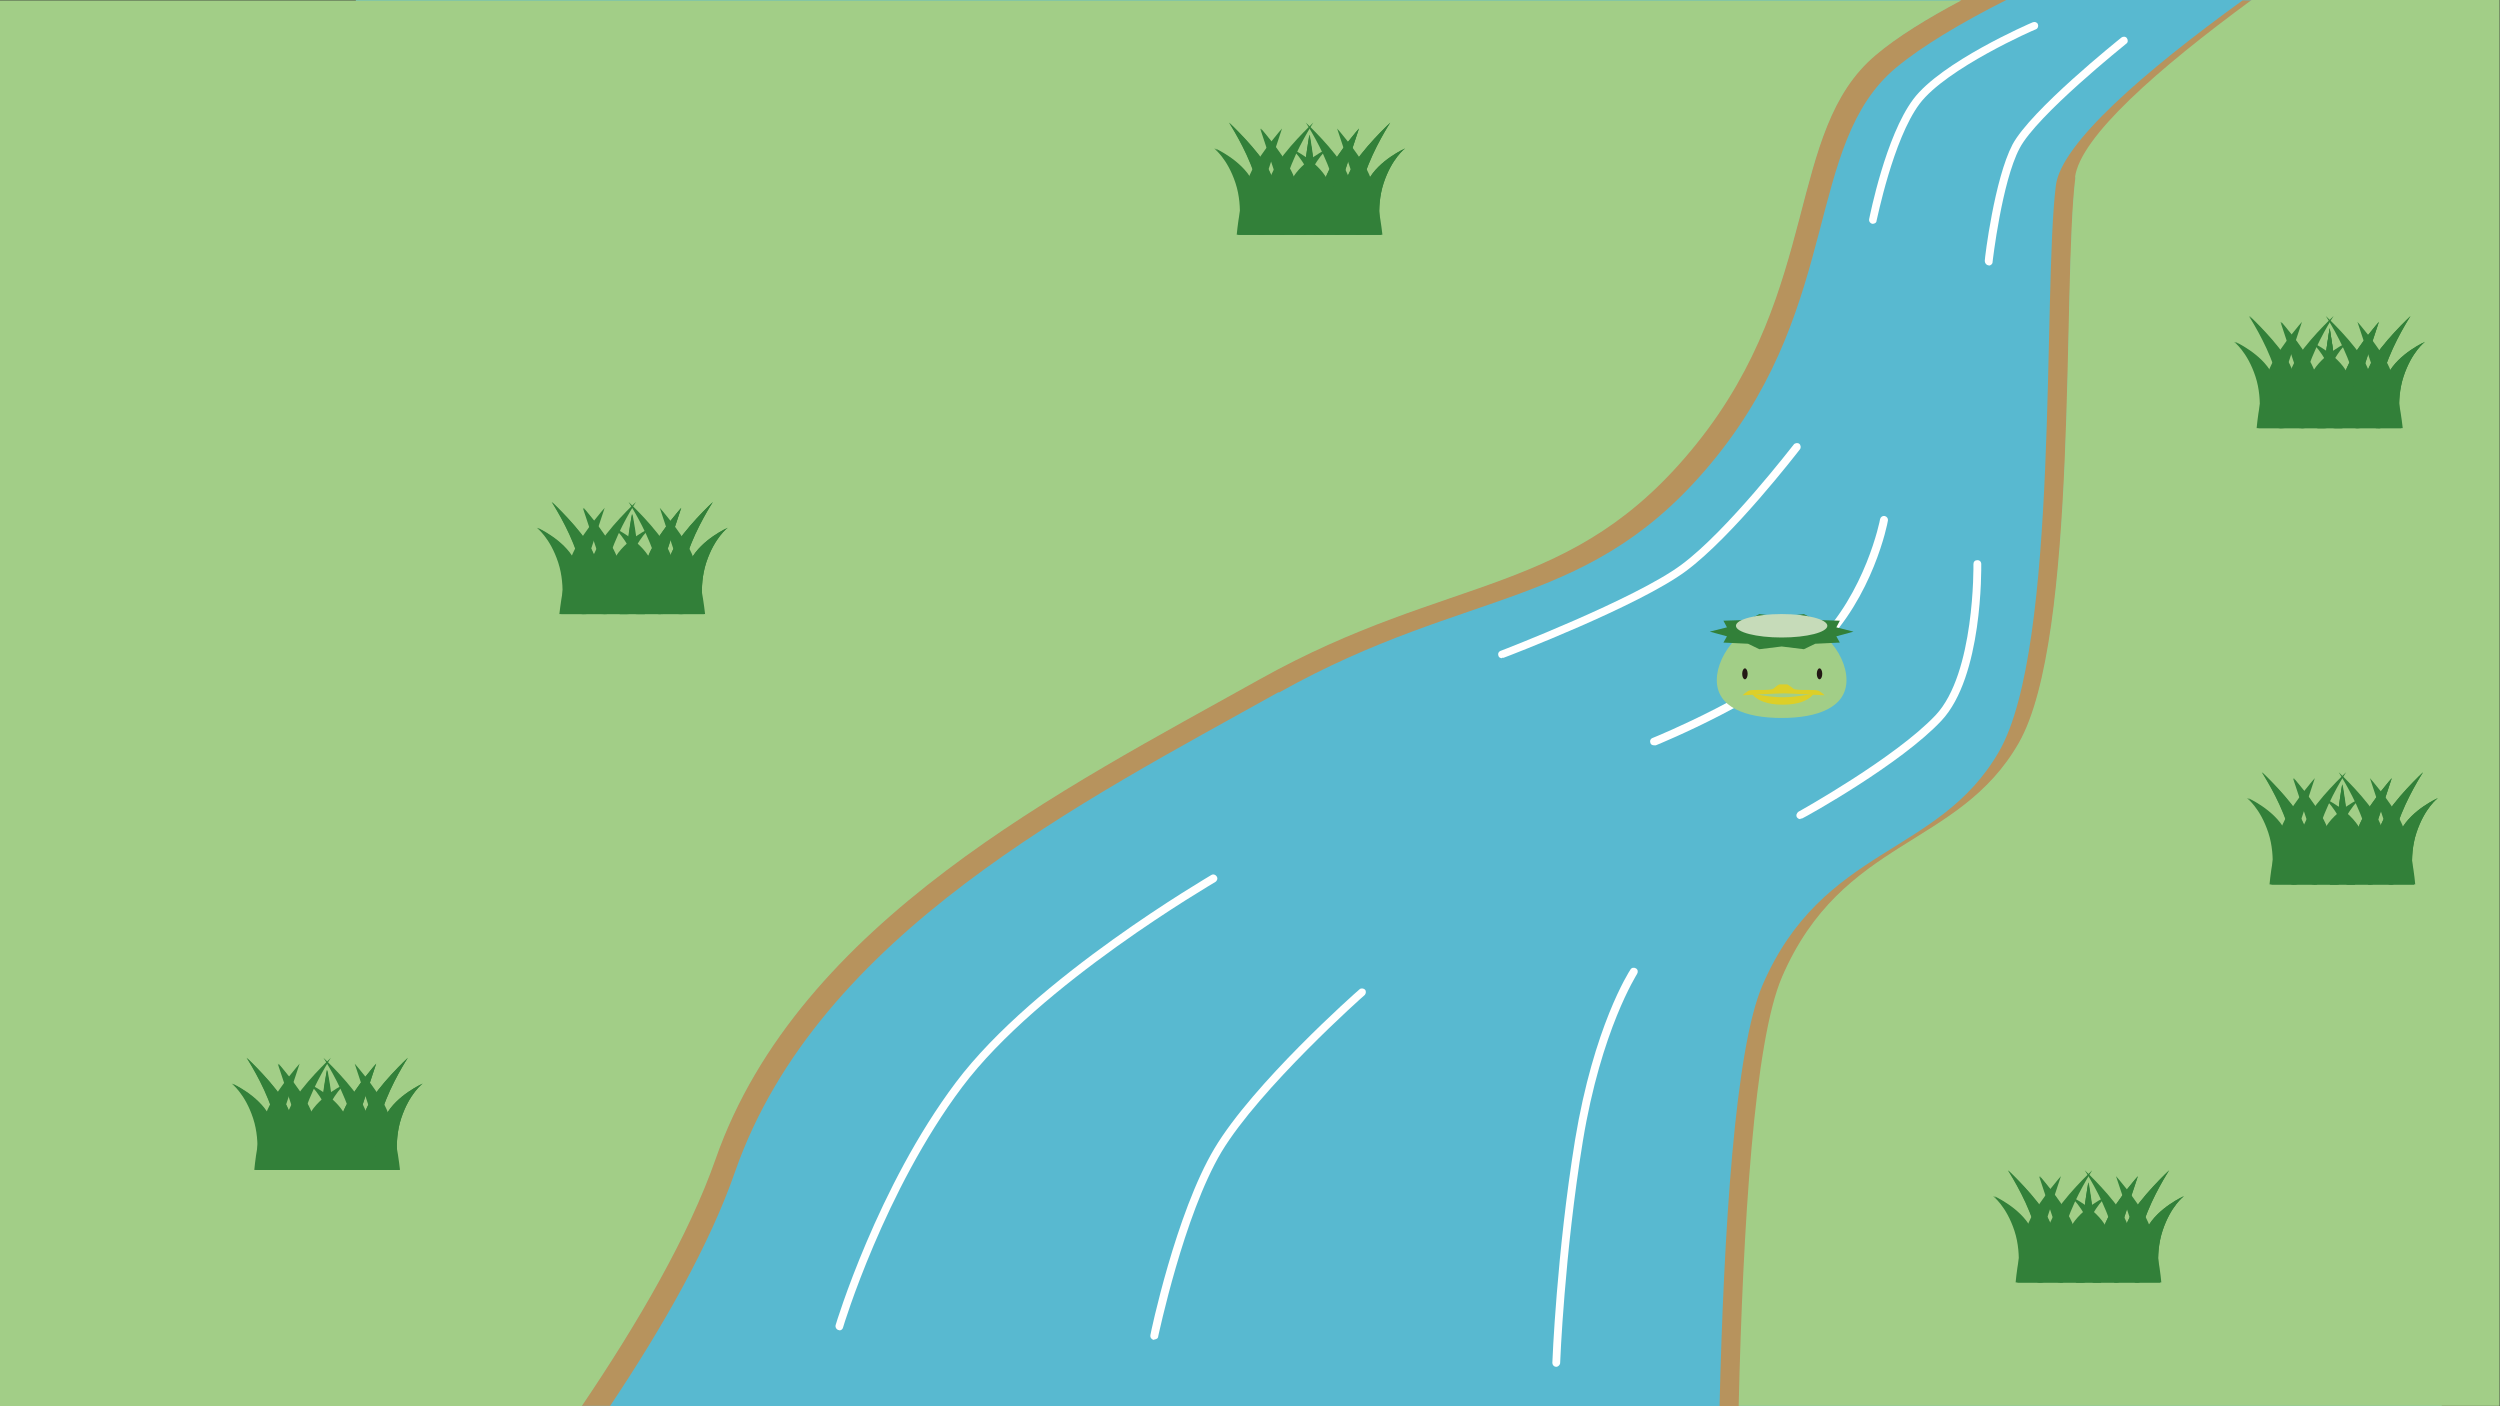 <?xml version="1.0" encoding="UTF-8"?>
<svg id="_レイヤー_1" data-name="レイヤー_1" xmlns="http://www.w3.org/2000/svg" version="1.1" viewBox="0 0 640 360">
  <rect x="0" y="0" width="640" height="360" fill="#333333" stroke="none"/>
  <!-- Generator: Adobe Illustrator 29.2.1, SVG Export Plug-In . SVG Version: 2.1.0 Build 116)  -->
  <defs>
    <style>
      .st0 {
        fill: #b7935d;
      }

      .st1 {
        fill: #231815;
      }

      .st2 {
        fill: #a2ce87;
      }

      .st3 {
        fill: #fff;
      }

      .st4 {
        fill: #58b9d0;
      }

      .st5 {
        fill: #ddcf28;
      }

      .st6 {
        fill: #328039;
      }

      .st7 {
        fill: #c6dbb9;
      }
    </style>
  </defs>
  <g>
    <rect class="st4" x="91.1" width="534" height="360"/>
    <g>
      <path class="st0" d="M456.3,250.2c15.4-35.7,45.2-33,60.6-59.9,15.4-26.9,11.1-117.5,14.5-144.8,1.3-10.3,21.1-27.8,45.2-45.4h-2.5c-25.3,18.3-46.5,36.7-47.8,47.4-3.4,27.3.9,117.9-14.5,144.8s-45.2,24.2-60.6,59.9c-7,16.2-9.9,62.3-11,107.9h5.1c1.1-46.2,4-93.4,11.1-109.8Z"/>
      <path class="st0" d="M327.4,177.3c49.5-27.7,80.2-20.7,112.1-60.5,31.9-39.8,22.7-80,45.8-99.4,6.7-5.6,17-11.7,28.3-17.4h-11.6c-8.7,4.7-16.5,9.5-21.9,14-23,19.4-13.9,59.5-45.8,99.4-31.9,39.8-62.6,32.8-112.1,60.5-49.5,27.7-117.7,61.8-139.1,122.7-6.9,19.7-19.9,42.1-34.3,63.3h7.4c13.5-20.2,25.5-41.3,32-60,21.3-60.9,89.6-95,139.1-122.7Z"/>
      <path class="st2" d="M531.3,45.4c-3.4,27.3.9,117.9-14.5,144.8-15.4,26.9-45.2,24.2-60.6,59.9-7.1,16.4-10,63.6-11.1,109.8h194.8V0h-63.5c-24.1,17.7-43.9,35.1-45.2,45.4Z"/>
      <path class="st2" d="M0,360h148.9c14.4-21.3,27.4-43.6,34.3-63.3,21.3-60.9,89.6-95,139.1-122.7,49.5-27.7,80.2-20.7,112.1-60.5,31.9-39.8,22.7-80,45.8-99.4,5.4-4.6,13.2-9.4,21.9-14H0v360Z"/>
    </g>
  </g>
  <g>
    <path class="st6" d="M71,299.5s.7-9.3-1.4-15.7c-2.1-6.4-6.4-13-6.4-13,0,0,7.6,7.1,10.2,12.2s3.9,16.5,3.9,16.5h-6.4Z"/>
    <path class="st6" d="M76.5,299.5s.7-9.3-1.4-15.7c-2.1-6.4-3.8-11.5-3.8-11.5,0,0,5,5.6,7.7,10.7s3.9,16.5,3.9,16.5h-6.4Z"/>
    <path class="st6" d="M65.6,299.5s1.5-6.8-.6-13.2-5.5-8.9-5.5-8.9c0,0,6.7,3,9.4,8.1s3.2,14,3.2,14h-6.4Z"/>
    <path class="st6" d="M102.1,299.5s-1.5-6.8.6-13.2,5.5-8.9,5.5-8.9c0,0-6.7,3-9.4,8.1-3,5.8-3.2,14-3.2,14h6.4Z"/>
    <path class="st6" d="M91.1,299.5s-.7-9.3,1.4-15.7,3.8-11.5,3.8-11.5c0,0-5,5.6-7.7,10.7-3,5.8-3.9,16.5-3.9,16.5h6.4Z"/>
    <path class="st6" d="M80.6,299.5s.9-4,1.4-12.1c.5-6.7,1.7-13.5,1.7-13.5,0,0,1.3,8,1.8,13.3s1.5,12.3,1.5,12.3h-6.4Z"/>
    <path class="st6" d="M96.6,299.5s-.7-9.3,1.4-15.7,6.4-13,6.4-13c0,0-7.6,7.1-10.2,12.2-3,5.8-3.9,16.5-3.9,16.5h6.4Z"/>
  </g>
  <g>
    <path class="st6" d="M102.1,299.5s-1.5-6.8.6-13.2,5.5-8.9,5.5-8.9c0,0-6.7,3-9.4,8.1s-3.2,14-3.2,14h6.4Z"/>
    <path class="st6" d="M91.1,299.5s-.7-9.3,1.4-15.7,3.8-11.5,3.8-11.5c0,0-5,5.6-7.7,10.7-3,5.8-3.9,16.5-3.9,16.5h6.4Z"/>
    <path class="st6" d="M80.6,299.5s.9-4,1.4-12.1,1.7-13.5,1.7-13.5c0,0,1.3,8,1.8,13.3s1.5,12.3,1.5,12.3h-6.4Z"/>
    <path class="st6" d="M96.6,299.5s-.7-9.3,1.4-15.7,6.4-13,6.4-13c0,0-7.6,7.1-10.2,12.2-3,5.8-3.9,16.5-3.9,16.5h6.4Z"/>
    <path class="st6" d="M82.4,299.5s-1.5-6.8.6-13.2,5.5-8.9,5.5-8.9c0,0-6.7,3-9.4,8.1s-3.2,14-3.2,14h6.4Z"/>
    <path class="st6" d="M71.5,299.5s-.7-9.3,1.4-15.7,3.8-11.5,3.8-11.5c0,0-5,5.6-7.7,10.7-3,5.8-3.9,16.5-3.9,16.5h6.4Z"/>
    <path class="st6" d="M76.9,299.5s-.7-9.3,1.4-15.7,6.4-13,6.4-13c0,0-7.6,7.1-10.2,12.2-3,5.8-3.9,16.5-3.9,16.5h6.4Z"/>
  </g>
  <g>
    <path class="st6" d="M65.4,299.5s1.5-6.8-.6-13.2-5.5-8.9-5.5-8.9c0,0,6.7,3,9.4,8.1s3.2,14,3.2,14h-6.4Z"/>
    <path class="st6" d="M76.3,299.5s.7-9.3-1.4-15.7-3.8-11.5-3.8-11.5c0,0,5,5.6,7.7,10.7s3.9,16.5,3.9,16.5h-6.4Z"/>
    <path class="st6" d="M86.9,299.5s-.9-4-1.4-12.1-1.7-13.5-1.7-13.5c0,0-1.3,8-1.8,13.3s-1.5,12.3-1.5,12.3h6.4Z"/>
    <path class="st6" d="M70.9,299.5s.7-9.3-1.4-15.7-6.4-13-6.4-13c0,0,7.6,7.1,10.2,12.2s3.9,16.5,3.9,16.5h-6.4Z"/>
    <path class="st6" d="M85.1,299.5s1.5-6.8-.6-13.2-5.5-8.9-5.5-8.9c0,0,6.7,3,9.4,8.1s3.2,14,3.2,14h-6.4Z"/>
    <path class="st6" d="M96,299.5s.7-9.3-1.4-15.7-3.8-11.5-3.8-11.5c0,0,5,5.6,7.7,10.7s3.9,16.5,3.9,16.5h-6.4Z"/>
    <path class="st6" d="M90.6,299.5s.7-9.3-1.4-15.7-6.4-13-6.4-13c0,0,7.6,7.1,10.2,12.2s3.9,16.5,3.9,16.5h-6.4Z"/>
  </g>
  <g>
    <path class="st6" d="M149.1,157.2s.7-9.3-1.4-15.7c-2.1-6.4-6.4-13-6.4-13,0,0,7.6,7.1,10.2,12.2s3.9,16.5,3.9,16.5h-6.4Z"/>
    <path class="st6" d="M154.6,157.2s.7-9.3-1.4-15.7c-2.1-6.4-3.8-11.5-3.8-11.5,0,0,5,5.6,7.7,10.7s3.9,16.5,3.9,16.5h-6.4Z"/>
    <path class="st6" d="M143.7,157.2s1.5-6.8-.6-13.2-5.5-8.9-5.5-8.9c0,0,6.7,3,9.4,8.1s3.2,14,3.2,14h-6.4Z"/>
    <path class="st6" d="M180.2,157.2s-1.5-6.8.6-13.2,5.5-8.9,5.5-8.9c0,0-6.7,3-9.4,8.1s-3.2,14-3.2,14h6.4Z"/>
    <path class="st6" d="M169.2,157.2s-.7-9.3,1.4-15.7,3.8-11.5,3.8-11.5c0,0-5,5.6-7.7,10.7-3,5.8-3.9,16.5-3.9,16.5h6.4Z"/>
    <path class="st6" d="M158.7,157.2s.9-4,1.4-12.1c.5-6.7,1.7-13.5,1.7-13.5,0,0,1.3,8,1.8,13.3s1.5,12.3,1.5,12.3h-6.4Z"/>
    <path class="st6" d="M174.7,157.2s-.7-9.3,1.4-15.7,6.4-13,6.4-13c0,0-7.6,7.1-10.2,12.2-3,5.8-3.9,16.5-3.9,16.5h6.4Z"/>
  </g>
  <g>
    <path class="st6" d="M180.2,157.2s-1.5-6.8.6-13.2,5.5-8.9,5.5-8.9c0,0-6.7,3-9.4,8.1s-3.2,14-3.2,14h6.4Z"/>
    <path class="st6" d="M169.2,157.2s-.7-9.3,1.4-15.7,3.8-11.5,3.8-11.5c0,0-5,5.6-7.7,10.7s-3.9,16.5-3.9,16.5h6.4Z"/>
    <path class="st6" d="M158.7,157.2s.9-4,1.4-12.1,1.7-13.5,1.7-13.5c0,0,1.3,8,1.8,13.3s1.5,12.3,1.5,12.3h-6.4Z"/>
    <path class="st6" d="M174.7,157.2s-.7-9.3,1.4-15.7c2.1-6.4,6.4-13,6.4-13,0,0-7.6,7.1-10.2,12.2s-3.9,16.5-3.9,16.5h6.4Z"/>
    <path class="st6" d="M160.5,157.2s-1.5-6.8.6-13.2,5.5-8.9,5.5-8.9c0,0-6.7,3-9.4,8.1s-3.2,14-3.2,14h6.4Z"/>
    <path class="st6" d="M149.6,157.2s-.7-9.3,1.4-15.7,3.8-11.5,3.8-11.5c0,0-5,5.6-7.7,10.7s-3.9,16.5-3.9,16.5h6.4Z"/>
    <path class="st6" d="M155,157.2s-.7-9.3,1.4-15.7,6.4-13,6.4-13c0,0-7.6,7.1-10.2,12.2-3,5.8-3.9,16.5-3.9,16.5h6.4Z"/>
  </g>
  <g>
    <path class="st6" d="M143.5,157.2s1.5-6.8-.6-13.2-5.5-8.9-5.5-8.9c0,0,6.7,3,9.4,8.1s3.2,14,3.2,14h-6.4Z"/>
    <path class="st6" d="M154.4,157.2s.7-9.3-1.4-15.7c-2.1-6.4-3.8-11.5-3.8-11.5,0,0,5,5.6,7.7,10.7s3.9,16.5,3.9,16.5h-6.4Z"/>
    <path class="st6" d="M165,157.2s-.9-4-1.4-12.1-1.7-13.5-1.7-13.5c0,0-1.3,8-1.8,13.3s-1.5,12.3-1.5,12.3h6.4Z"/>
    <path class="st6" d="M149,157.2s.7-9.3-1.4-15.7-6.4-13-6.4-13c0,0,7.6,7.1,10.2,12.2s3.9,16.5,3.9,16.5h-6.4Z"/>
    <path class="st6" d="M163.2,157.2s1.5-6.8-.6-13.2-5.5-8.9-5.5-8.9c0,0,6.7,3,9.4,8.1s3.2,14,3.2,14h-6.4Z"/>
    <path class="st6" d="M174.1,157.2s.7-9.3-1.4-15.7-3.8-11.5-3.8-11.5c0,0,5,5.6,7.7,10.7s3.9,16.5,3.9,16.5h-6.4Z"/>
    <path class="st6" d="M168.7,157.2s.7-9.3-1.4-15.7-6.4-13-6.4-13c0,0,7.6,7.1,10.2,12.2s3.9,16.5,3.9,16.5h-6.4Z"/>
  </g>
  <g>
    <path class="st6" d="M322.5,60.1s.7-9.3-1.4-15.7c-2.1-6.4-6.4-13-6.4-13,0,0,7.6,7.1,10.2,12.2s3.9,16.5,3.9,16.5h-6.4Z"/>
    <path class="st6" d="M328,60.1s.7-9.3-1.4-15.7c-2.1-6.4-3.8-11.5-3.8-11.5,0,0,5,5.6,7.7,10.7s3.9,16.5,3.9,16.5h-6.4Z"/>
    <path class="st6" d="M317.2,60.1s1.5-6.8-.6-13.2-5.5-8.9-5.5-8.9c0,0,6.7,3,9.4,8.1,3,5.8,3.2,14,3.2,14h-6.4Z"/>
    <path class="st6" d="M353.6,60.1s-1.5-6.8.6-13.2c2.1-6.4,5.5-8.9,5.5-8.9,0,0-6.7,3-9.4,8.1-3,5.8-3.2,14-3.2,14h6.4Z"/>
    <path class="st6" d="M342.7,60.1s-.7-9.3,1.4-15.7,3.8-11.5,3.8-11.5c0,0-5,5.6-7.7,10.7-3,5.8-3.9,16.5-3.9,16.5h6.4Z"/>
    <path class="st6" d="M332.1,60.1s.9-4,1.4-12.1c.5-6.7,1.7-13.5,1.7-13.5,0,0,1.3,8,1.8,13.3s1.5,12.3,1.5,12.3h-6.4Z"/>
    <path class="st6" d="M348.1,60.1s-.7-9.3,1.4-15.7,6.4-13,6.4-13c0,0-7.6,7.1-10.2,12.2-3,5.8-3.9,16.5-3.9,16.5h6.4Z"/>
  </g>
  <g>
    <path class="st6" d="M353.6,60.1s-1.5-6.8.6-13.2,5.5-8.9,5.5-8.9c0,0-6.7,3-9.4,8.1s-3.2,14-3.2,14h6.4Z"/>
    <path class="st6" d="M342.7,60.1s-.7-9.3,1.4-15.7c2.1-6.4,3.8-11.5,3.8-11.5,0,0-5,5.6-7.7,10.7-3,5.8-3.9,16.5-3.9,16.5h6.4Z"/>
    <path class="st6" d="M332.1,60.1s.9-4,1.4-12.1c.5-6.7,1.7-13.5,1.7-13.5,0,0,1.3,8,1.8,13.3s1.5,12.3,1.5,12.3h-6.4Z"/>
    <path class="st6" d="M348.1,60.1s-.7-9.3,1.4-15.7c2.1-6.4,6.4-13,6.4-13,0,0-7.6,7.1-10.2,12.2-3,5.8-3.9,16.5-3.9,16.5h6.4Z"/>
    <path class="st6" d="M333.9,60.1s-1.5-6.8.6-13.2,5.5-8.9,5.5-8.9c0,0-6.7,3-9.4,8.1s-3.2,14-3.2,14h6.4Z"/>
    <path class="st6" d="M323,60.1s-.7-9.3,1.4-15.7c2.1-6.4,3.8-11.5,3.8-11.5,0,0-5,5.6-7.7,10.7-3,5.8-3.9,16.5-3.9,16.5h6.4Z"/>
    <path class="st6" d="M328.4,60.1s-.7-9.3,1.4-15.7c2.1-6.4,6.4-13,6.4-13,0,0-7.6,7.1-10.2,12.2-3,5.8-3.9,16.5-3.9,16.5h6.4Z"/>
  </g>
  <g>
    <path class="st6" d="M316.9,60.1s1.5-6.8-.6-13.2-5.5-8.9-5.5-8.9c0,0,6.7,3,9.4,8.1s3.2,14,3.2,14h-6.4Z"/>
    <path class="st6" d="M327.8,60.1s.7-9.3-1.4-15.7c-2.1-6.4-3.8-11.5-3.8-11.5,0,0,5,5.6,7.7,10.7s3.9,16.5,3.9,16.5h-6.4Z"/>
    <path class="st6" d="M338.4,60.1s-.9-4-1.4-12.1c-.5-6.7-1.7-13.5-1.7-13.5,0,0-1.3,8-1.8,13.3s-1.5,12.3-1.5,12.3h6.4Z"/>
    <path class="st6" d="M322.4,60.1s.7-9.3-1.4-15.7c-2.1-6.4-6.4-13-6.4-13,0,0,7.6,7.1,10.2,12.2s3.9,16.5,3.9,16.5h-6.4Z"/>
    <path class="st6" d="M336.6,60.1s1.5-6.8-.6-13.2c-2.1-6.4-5.5-8.9-5.5-8.9,0,0,6.7,3,9.4,8.1s3.2,14,3.2,14h-6.4Z"/>
    <path class="st6" d="M347.5,60.1s.7-9.3-1.4-15.7c-2.1-6.4-3.8-11.5-3.8-11.5,0,0,5,5.6,7.7,10.7s3.9,16.5,3.9,16.5h-6.4Z"/>
    <path class="st6" d="M342.1,60.1s.7-9.3-1.4-15.7c-2.1-6.4-6.4-13-6.4-13,0,0,7.6,7.1,10.2,12.2s3.9,16.5,3.9,16.5h-6.4Z"/>
  </g>
  <g>
    <path class="st6" d="M583.7,109.6s.7-9.3-1.4-15.7c-2.1-6.4-6.4-13-6.4-13,0,0,7.6,7.1,10.2,12.2s3.9,16.5,3.9,16.5h-6.4Z"/>
    <path class="st6" d="M589.2,109.6s.7-9.3-1.4-15.7c-2.1-6.4-3.8-11.5-3.8-11.5,0,0,5,5.6,7.7,10.7s3.9,16.5,3.9,16.5h-6.4Z"/>
    <path class="st6" d="M578.3,109.6s1.5-6.8-.6-13.2-5.5-8.9-5.5-8.9c0,0,6.7,3,9.4,8.1,3,5.8,3.2,14,3.2,14h-6.4Z"/>
    <path class="st6" d="M614.7,109.6s-1.5-6.8.6-13.2c2.1-6.4,5.5-8.9,5.5-8.9,0,0-6.7,3-9.4,8.1-3,5.8-3.2,14-3.2,14h6.4Z"/>
    <path class="st6" d="M603.8,109.6s-.7-9.3,1.4-15.7,3.8-11.5,3.8-11.5c0,0-5,5.6-7.7,10.7-3,5.8-3.9,16.5-3.9,16.5h6.4Z"/>
    <path class="st6" d="M593.3,109.6s.9-4,1.4-12.1c.5-6.7,1.7-13.5,1.7-13.5,0,0,1.3,8,1.8,13.3s1.5,12.3,1.5,12.3h-6.4Z"/>
    <path class="st6" d="M609.3,109.6s-.7-9.3,1.4-15.7,6.4-13,6.4-13c0,0-7.6,7.1-10.2,12.2-3,5.8-3.9,16.5-3.9,16.5h6.4Z"/>
  </g>
  <g>
    <path class="st6" d="M614.7,109.6s-1.5-6.8.6-13.2,5.5-8.9,5.5-8.9c0,0-6.7,3-9.4,8.1s-3.2,14-3.2,14h6.4Z"/>
    <path class="st6" d="M603.8,109.6s-.7-9.3,1.4-15.7c2.1-6.4,3.8-11.5,3.8-11.5,0,0-5,5.6-7.7,10.7-3,5.8-3.9,16.5-3.9,16.5h6.4Z"/>
    <path class="st6" d="M593.3,109.6s.9-4,1.4-12.1c.5-6.7,1.7-13.5,1.7-13.5,0,0,1.3,8,1.8,13.3s1.5,12.3,1.5,12.3h-6.4Z"/>
    <path class="st6" d="M609.3,109.6s-.7-9.3,1.4-15.7c2.1-6.4,6.4-13,6.4-13,0,0-7.6,7.1-10.2,12.2-3,5.8-3.9,16.5-3.9,16.5h6.4Z"/>
    <path class="st6" d="M595.1,109.6s-1.5-6.8.6-13.2,5.5-8.9,5.5-8.9c0,0-6.7,3-9.4,8.1s-3.2,14-3.2,14h6.4Z"/>
    <path class="st6" d="M584.1,109.6s-.7-9.3,1.4-15.7c2.1-6.4,3.8-11.5,3.8-11.5,0,0-5,5.6-7.7,10.7-3,5.8-3.9,16.5-3.9,16.5h6.4Z"/>
    <path class="st6" d="M589.6,109.6s-.7-9.3,1.4-15.7c2.1-6.4,6.4-13,6.4-13,0,0-7.6,7.1-10.2,12.2-3,5.8-3.9,16.5-3.9,16.5h6.4Z"/>
  </g>
  <g>
    <path class="st6" d="M578,109.6s1.5-6.8-.6-13.2c-2.1-6.4-5.5-8.9-5.5-8.9,0,0,6.7,3,9.4,8.1s3.2,14,3.2,14h-6.4Z"/>
    <path class="st6" d="M589,109.6s.7-9.3-1.4-15.7c-2.1-6.4-3.8-11.5-3.8-11.5,0,0,5,5.6,7.7,10.7s3.9,16.5,3.9,16.5h-6.4Z"/>
    <path class="st6" d="M599.5,109.6s-.9-4-1.4-12.1c-.5-6.7-1.7-13.5-1.7-13.5,0,0-1.3,8-1.8,13.3s-1.5,12.3-1.5,12.3h6.4Z"/>
    <path class="st6" d="M583.5,109.6s.7-9.3-1.4-15.7c-2.1-6.4-6.4-13-6.4-13,0,0,7.6,7.1,10.2,12.2s3.9,16.5,3.9,16.5h-6.4Z"/>
    <path class="st6" d="M597.7,109.6s1.5-6.8-.6-13.2c-2.1-6.4-5.5-8.9-5.5-8.9,0,0,6.7,3,9.4,8.1s3.2,14,3.2,14h-6.4Z"/>
    <path class="st6" d="M608.7,109.6s.7-9.3-1.4-15.7c-2.1-6.4-3.8-11.5-3.8-11.5,0,0,5,5.6,7.7,10.7s3.9,16.5,3.9,16.5h-6.4Z"/>
    <path class="st6" d="M603.2,109.6s.7-9.3-1.4-15.7c-2.1-6.4-6.4-13-6.4-13,0,0,7.6,7.1,10.2,12.2s3.9,16.5,3.9,16.5h-6.4Z"/>
  </g>
  <g>
    <path class="st6" d="M586.9,226.4s.7-9.3-1.4-15.7c-2.1-6.4-6.4-13-6.4-13,0,0,7.6,7.1,10.2,12.2s3.9,16.5,3.9,16.5h-6.4Z"/>
    <path class="st6" d="M592.4,226.4s.7-9.3-1.4-15.7c-2.1-6.4-3.8-11.5-3.8-11.5,0,0,5,5.6,7.7,10.7s3.9,16.5,3.9,16.5h-6.4Z"/>
    <path class="st6" d="M581.6,226.4s1.5-6.8-.6-13.2-5.5-8.9-5.5-8.9c0,0,6.7,3,9.4,8.1,3,5.8,3.2,14,3.2,14h-6.4Z"/>
    <path class="st6" d="M618,226.4s-1.5-6.8.6-13.2c2.1-6.4,5.5-8.9,5.5-8.9,0,0-6.7,3-9.4,8.1s-3.2,14-3.2,14h6.4Z"/>
    <path class="st6" d="M607.1,226.4s-.7-9.3,1.4-15.7,3.8-11.5,3.8-11.5c0,0-5,5.6-7.7,10.7s-3.9,16.5-3.9,16.5h6.4Z"/>
    <path class="st6" d="M596.5,226.4s.9-4,1.4-12.1c.5-6.7,1.7-13.5,1.7-13.5,0,0,1.3,8,1.8,13.3s1.5,12.3,1.5,12.3h-6.4Z"/>
    <path class="st6" d="M612.5,226.4s-.7-9.3,1.4-15.7,6.4-13,6.4-13c0,0-7.6,7.1-10.2,12.2s-3.9,16.5-3.9,16.5h6.4Z"/>
  </g>
  <g>
    <path class="st6" d="M618,226.4s-1.5-6.8.6-13.2,5.5-8.9,5.5-8.9c0,0-6.7,3-9.4,8.1s-3.2,14-3.2,14h6.4Z"/>
    <path class="st6" d="M607.1,226.4s-.7-9.3,1.4-15.7c2.1-6.4,3.8-11.5,3.8-11.5,0,0-5,5.6-7.7,10.7-3,5.8-3.9,16.5-3.9,16.5h6.4Z"/>
    <path class="st6" d="M596.5,226.4s.9-4,1.4-12.1c.5-6.7,1.7-13.5,1.7-13.5,0,0,1.3,8,1.8,13.3s1.5,12.3,1.5,12.3h-6.4Z"/>
    <path class="st6" d="M612.5,226.4s-.7-9.3,1.4-15.7c2.1-6.4,6.4-13,6.4-13,0,0-7.6,7.1-10.2,12.2-3,5.8-3.9,16.5-3.9,16.5h6.4Z"/>
    <path class="st6" d="M598.3,226.4s-1.5-6.8.6-13.2,5.5-8.9,5.5-8.9c0,0-6.7,3-9.4,8.1s-3.2,14-3.2,14h6.4Z"/>
    <path class="st6" d="M587.4,226.4s-.7-9.3,1.4-15.7c2.1-6.4,3.8-11.5,3.8-11.5,0,0-5,5.6-7.7,10.7-3,5.8-3.9,16.5-3.9,16.5h6.4Z"/>
    <path class="st6" d="M592.8,226.4s-.7-9.3,1.4-15.7c2.1-6.4,6.4-13,6.4-13,0,0-7.6,7.1-10.2,12.2-3,5.8-3.9,16.5-3.9,16.5h6.4Z"/>
  </g>
  <g>
    <path class="st6" d="M581.3,226.4s1.5-6.8-.6-13.2-5.5-8.9-5.5-8.9c0,0,6.7,3,9.4,8.1s3.2,14,3.2,14h-6.4Z"/>
    <path class="st6" d="M592.2,226.4s.7-9.3-1.4-15.7c-2.1-6.4-3.8-11.5-3.8-11.5,0,0,5,5.6,7.7,10.7,3,5.8,3.9,16.5,3.9,16.5h-6.4Z"/>
    <path class="st6" d="M602.8,226.4s-.9-4-1.4-12.1c-.5-6.7-1.7-13.5-1.7-13.5,0,0-1.3,8-1.8,13.3s-1.5,12.3-1.5,12.3h6.4Z"/>
    <path class="st6" d="M586.8,226.4s.7-9.3-1.4-15.7c-2.1-6.4-6.4-13-6.4-13,0,0,7.6,7.1,10.2,12.2s3.9,16.5,3.9,16.5h-6.4Z"/>
    <path class="st6" d="M601,226.4s1.5-6.8-.6-13.2-5.5-8.9-5.5-8.9c0,0,6.7,3,9.4,8.1s3.2,14,3.2,14h-6.4Z"/>
    <path class="st6" d="M611.9,226.4s.7-9.3-1.4-15.7c-2.1-6.4-3.8-11.5-3.8-11.5,0,0,5,5.6,7.7,10.7,3,5.8,3.9,16.5,3.9,16.5h-6.4Z"/>
    <path class="st6" d="M606.5,226.4s.7-9.3-1.4-15.7c-2.1-6.4-6.4-13-6.4-13,0,0,7.6,7.1,10.2,12.2s3.9,16.5,3.9,16.5h-6.4Z"/>
  </g>
  <g>
    <path class="st6" d="M521.9,328.3s.7-9.3-1.4-15.7c-2.1-6.4-6.4-13-6.4-13,0,0,7.6,7.1,10.2,12.2s3.9,16.5,3.9,16.5h-6.4Z"/>
    <path class="st6" d="M527.4,328.3s.7-9.3-1.4-15.7c-2.1-6.4-3.8-11.5-3.8-11.5,0,0,5,5.6,7.7,10.7s3.9,16.5,3.9,16.5h-6.4Z"/>
    <path class="st6" d="M516.6,328.3s1.5-6.8-.6-13.2-5.5-8.9-5.5-8.9c0,0,6.7,3,9.4,8.1,3,5.8,3.2,14,3.2,14h-6.4Z"/>
    <path class="st6" d="M553,328.3s-1.5-6.8.6-13.2c2.1-6.4,5.5-8.9,5.5-8.9,0,0-6.7,3-9.4,8.1s-3.2,14-3.2,14h6.4Z"/>
    <path class="st6" d="M542.1,328.3s-.7-9.3,1.4-15.7,3.8-11.5,3.8-11.5c0,0-5,5.6-7.7,10.7s-3.9,16.5-3.9,16.5h6.4Z"/>
    <path class="st6" d="M531.5,328.3s.9-4,1.4-12.1c.5-6.7,1.7-13.5,1.7-13.5,0,0,1.3,8,1.8,13.3s1.5,12.3,1.5,12.3h-6.4Z"/>
    <path class="st6" d="M547.5,328.3s-.7-9.3,1.4-15.7,6.4-13,6.4-13c0,0-7.6,7.1-10.2,12.2s-3.9,16.5-3.9,16.5h6.4Z"/>
  </g>
  <g>
    <path class="st6" d="M553,328.3s-1.5-6.8.6-13.2,5.5-8.9,5.5-8.9c0,0-6.7,3-9.4,8.1s-3.2,14-3.2,14h6.4Z"/>
    <path class="st6" d="M542.1,328.3s-.7-9.3,1.4-15.7c2.1-6.4,3.8-11.5,3.8-11.5,0,0-5,5.6-7.7,10.7-3,5.8-3.9,16.5-3.9,16.5h6.4Z"/>
    <path class="st6" d="M531.5,328.3s.9-4,1.4-12.1c.5-6.7,1.7-13.5,1.7-13.5,0,0,1.3,8,1.8,13.3s1.5,12.3,1.5,12.3h-6.4Z"/>
    <path class="st6" d="M547.5,328.3s-.7-9.3,1.4-15.7c2.1-6.4,6.4-13,6.4-13,0,0-7.6,7.1-10.2,12.2-3,5.8-3.9,16.5-3.9,16.5h6.4Z"/>
    <path class="st6" d="M533.3,328.3s-1.5-6.8.6-13.2,5.5-8.9,5.5-8.9c0,0-6.7,3-9.4,8.1s-3.2,14-3.2,14h6.4Z"/>
    <path class="st6" d="M522.4,328.3s-.7-9.3,1.4-15.7c2.1-6.4,3.8-11.5,3.8-11.5,0,0-5,5.6-7.7,10.7-3,5.8-3.9,16.5-3.9,16.5h6.4Z"/>
    <path class="st6" d="M527.8,328.3s-.7-9.3,1.4-15.7c2.1-6.4,6.4-13,6.4-13,0,0-7.6,7.1-10.2,12.2-3,5.8-3.9,16.5-3.9,16.5h6.4Z"/>
  </g>
  <g>
    <path class="st6" d="M516.3,328.3s1.5-6.8-.6-13.2-5.5-8.9-5.5-8.9c0,0,6.7,3,9.4,8.1s3.2,14,3.2,14h-6.4Z"/>
    <path class="st6" d="M527.2,328.3s.7-9.3-1.4-15.7c-2.1-6.4-3.8-11.5-3.8-11.5,0,0,5,5.6,7.7,10.7,3,5.8,3.9,16.5,3.9,16.5h-6.4Z"/>
    <path class="st6" d="M537.8,328.3s-.9-4-1.4-12.1c-.5-6.7-1.7-13.5-1.7-13.5,0,0-1.3,8-1.8,13.3s-1.5,12.3-1.5,12.3h6.4Z"/>
    <path class="st6" d="M521.8,328.3s.7-9.3-1.4-15.7c-2.1-6.4-6.4-13-6.4-13,0,0,7.6,7.1,10.2,12.2s3.9,16.5,3.9,16.5h-6.4Z"/>
    <path class="st6" d="M536,328.3s1.5-6.8-.6-13.2-5.5-8.9-5.5-8.9c0,0,6.7,3,9.4,8.1s3.2,14,3.2,14h-6.4Z"/>
    <path class="st6" d="M546.9,328.3s.7-9.3-1.4-15.7c-2.1-6.4-3.8-11.5-3.8-11.5,0,0,5,5.6,7.7,10.7,3,5.8,3.9,16.5,3.9,16.5h-6.4Z"/>
    <path class="st6" d="M541.5,328.3s.7-9.3-1.4-15.7c-2.1-6.4-6.4-13-6.4-13,0,0,7.6,7.1,10.2,12.2s3.9,16.5,3.9,16.5h-6.4Z"/>
  </g>
  <g>
    <path class="st3" d="M479.5,57.3c0,0-.1,0-.2,0-.5-.1-.9-.6-.8-1.2.2-.9,4.2-21.2,11.3-30.7,7.1-9.5,29.6-19.3,30.6-19.7.5-.2,1.1,0,1.3.5s0,1.1-.5,1.3c-.2,0-23,10-29.8,19.1-6.8,9.1-10.9,29.7-11,29.9,0,.5-.5.8-1,.8Z"/>
    <path class="st3" d="M509.1,67.9s0,0-.1,0c-.5,0-.9-.6-.9-1.1,0-.9,2.5-21,7.1-29.8,4.7-8.8,26.9-26.6,27.9-27.4.4-.3,1.1-.3,1.4.2.3.4.3,1.1-.2,1.4-.2.2-22.9,18.3-27.3,26.8-4.5,8.5-6.9,28.9-6.9,29.1,0,.5-.5.9-1,.9Z"/>
  </g>
  <g>
    <path class="st3" d="M384.5,168.5c-.4,0-.8-.2-.9-.6-.2-.5,0-1.1.6-1.3.3-.1,34.5-13.3,46.2-22,11.8-8.7,28.6-30.6,28.8-30.8.3-.4,1-.5,1.4-.2.4.3.5,1,.2,1.4-.7.9-17.2,22.3-29.2,31.2-12,8.9-45.3,21.7-46.7,22.2-.1,0-.2,0-.4,0Z"/>
    <path class="st3" d="M460.9,209.7c-.4,0-.7-.2-.9-.5-.3-.5,0-1.1.4-1.4.2-.1,24.8-13.8,35.1-24.7,10.1-10.7,9.7-38.4,9.7-38.7,0-.6.4-1,1-1,.6,0,1,.4,1,1,0,1.2.4,28.8-10.2,40.1-10.4,11.1-34.5,24.5-35.6,25-.2,0-.3.1-.5.1Z"/>
    <path class="st3" d="M423.4,190.8c-.4,0-.8-.2-.9-.6-.2-.5,0-1.1.6-1.3.3-.1,28.8-11.7,41.7-24.5,12.8-12.6,16.5-31.3,16.5-31.5.1-.5.6-.9,1.2-.8.5.1.9.6.8,1.2-.1.8-3.8,19.5-17.1,32.6-13.2,13-41.1,24.4-42.3,24.9-.1,0-.2,0-.4,0Z"/>
  </g>
  <g>
    <path class="st3" d="M214.9,340.5c0,0-.2,0-.3,0-.5-.2-.8-.7-.7-1.2.1-.4,10.7-35.5,30.8-62.2,20.1-26.8,65-52.8,65.4-53.1.5-.3,1.1-.1,1.4.4.3.5.1,1.1-.4,1.4-.4.3-45,26.1-64.8,52.5-19.9,26.5-30.4,61.2-30.5,61.6-.1.4-.5.7-1,.7Z"/>
    <path class="st3" d="M295.5,343c0,0-.1,0-.2,0-.5-.1-.9-.6-.8-1.2,0-.3,6.5-31.2,16.4-47.8,9.9-16.6,35.9-39.7,37.1-40.7.4-.4,1-.3,1.4,0,.4.4.3,1,0,1.4-.3.2-26.9,23.9-36.7,40.2-9.7,16.3-16.1,46.9-16.2,47.2,0,.5-.5.8-1,.8Z"/>
    <path class="st3" d="M398.4,349.9s0,0,0,0c-.6,0-1-.5-1-1,0-.3,1.1-28,5.8-57,4.8-29.1,13.8-43.1,14.2-43.7.3-.5.9-.6,1.4-.3.5.3.6.9.3,1.4,0,.1-9.2,14.2-13.9,42.9-4.7,28.8-5.8,56.4-5.8,56.7,0,.5-.5,1-1,1Z"/>
  </g>
  <g>
    <path class="st2" d="M472.7,174.1c0,7-7.4,9.7-16.6,9.7s-16.6-2.7-16.6-9.7,7.4-15.8,16.6-15.8,16.6,8.7,16.6,15.8Z"/>
    <polygon class="st6" points="456.1 157.9 461.8 157.2 464.7 158.7 471 158.9 470.1 160.6 474.5 161.7 470.1 162.9 471 164.5 464.7 164.8 461.8 166.2 456.1 165.5 450.4 166.2 447.5 164.8 441.2 164.5 442.1 162.9 437.7 161.7 442.1 160.6 441.2 158.9 447.5 158.7 450.4 157.2 456.1 157.9"/>
    <ellipse class="st7" cx="456.1" cy="160.2" rx="11.7" ry="3"/>
    <ellipse class="st1" cx="446.7" cy="172.5" rx=".7" ry="1.4"/>
    <ellipse class="st1" cx="465.8" cy="172.5" rx=".7" ry="1.4"/>
    <path class="st5" d="M449.6,178.7c.6.4,2.4,1.7,6.8,1.7s6.2-1.3,6.8-1.7,1.2-1.2,1.2-1.2c0,0-4.2,1-8,1s-8-1-8-1c0,0,.6.8,1.2,1.2Z"/>
    <path class="st5" d="M465.4,176.8c-.8-.4-5.6.1-6.3-.5-.7-.6-1.5-1.1-1.6-1.1-.3,0-.7,0-1,0-.3,0-1,0-1,0-.9.5-.7.5-1.5,1.1-.8.6-5.5.1-6.3.5s-1.6,1.2-1.6,1.2c0,0,8.9-.5,10.5-.5s10.5.5,10.5.5c0,0-.8-.8-1.6-1.2Z"/>
  </g>
</svg>